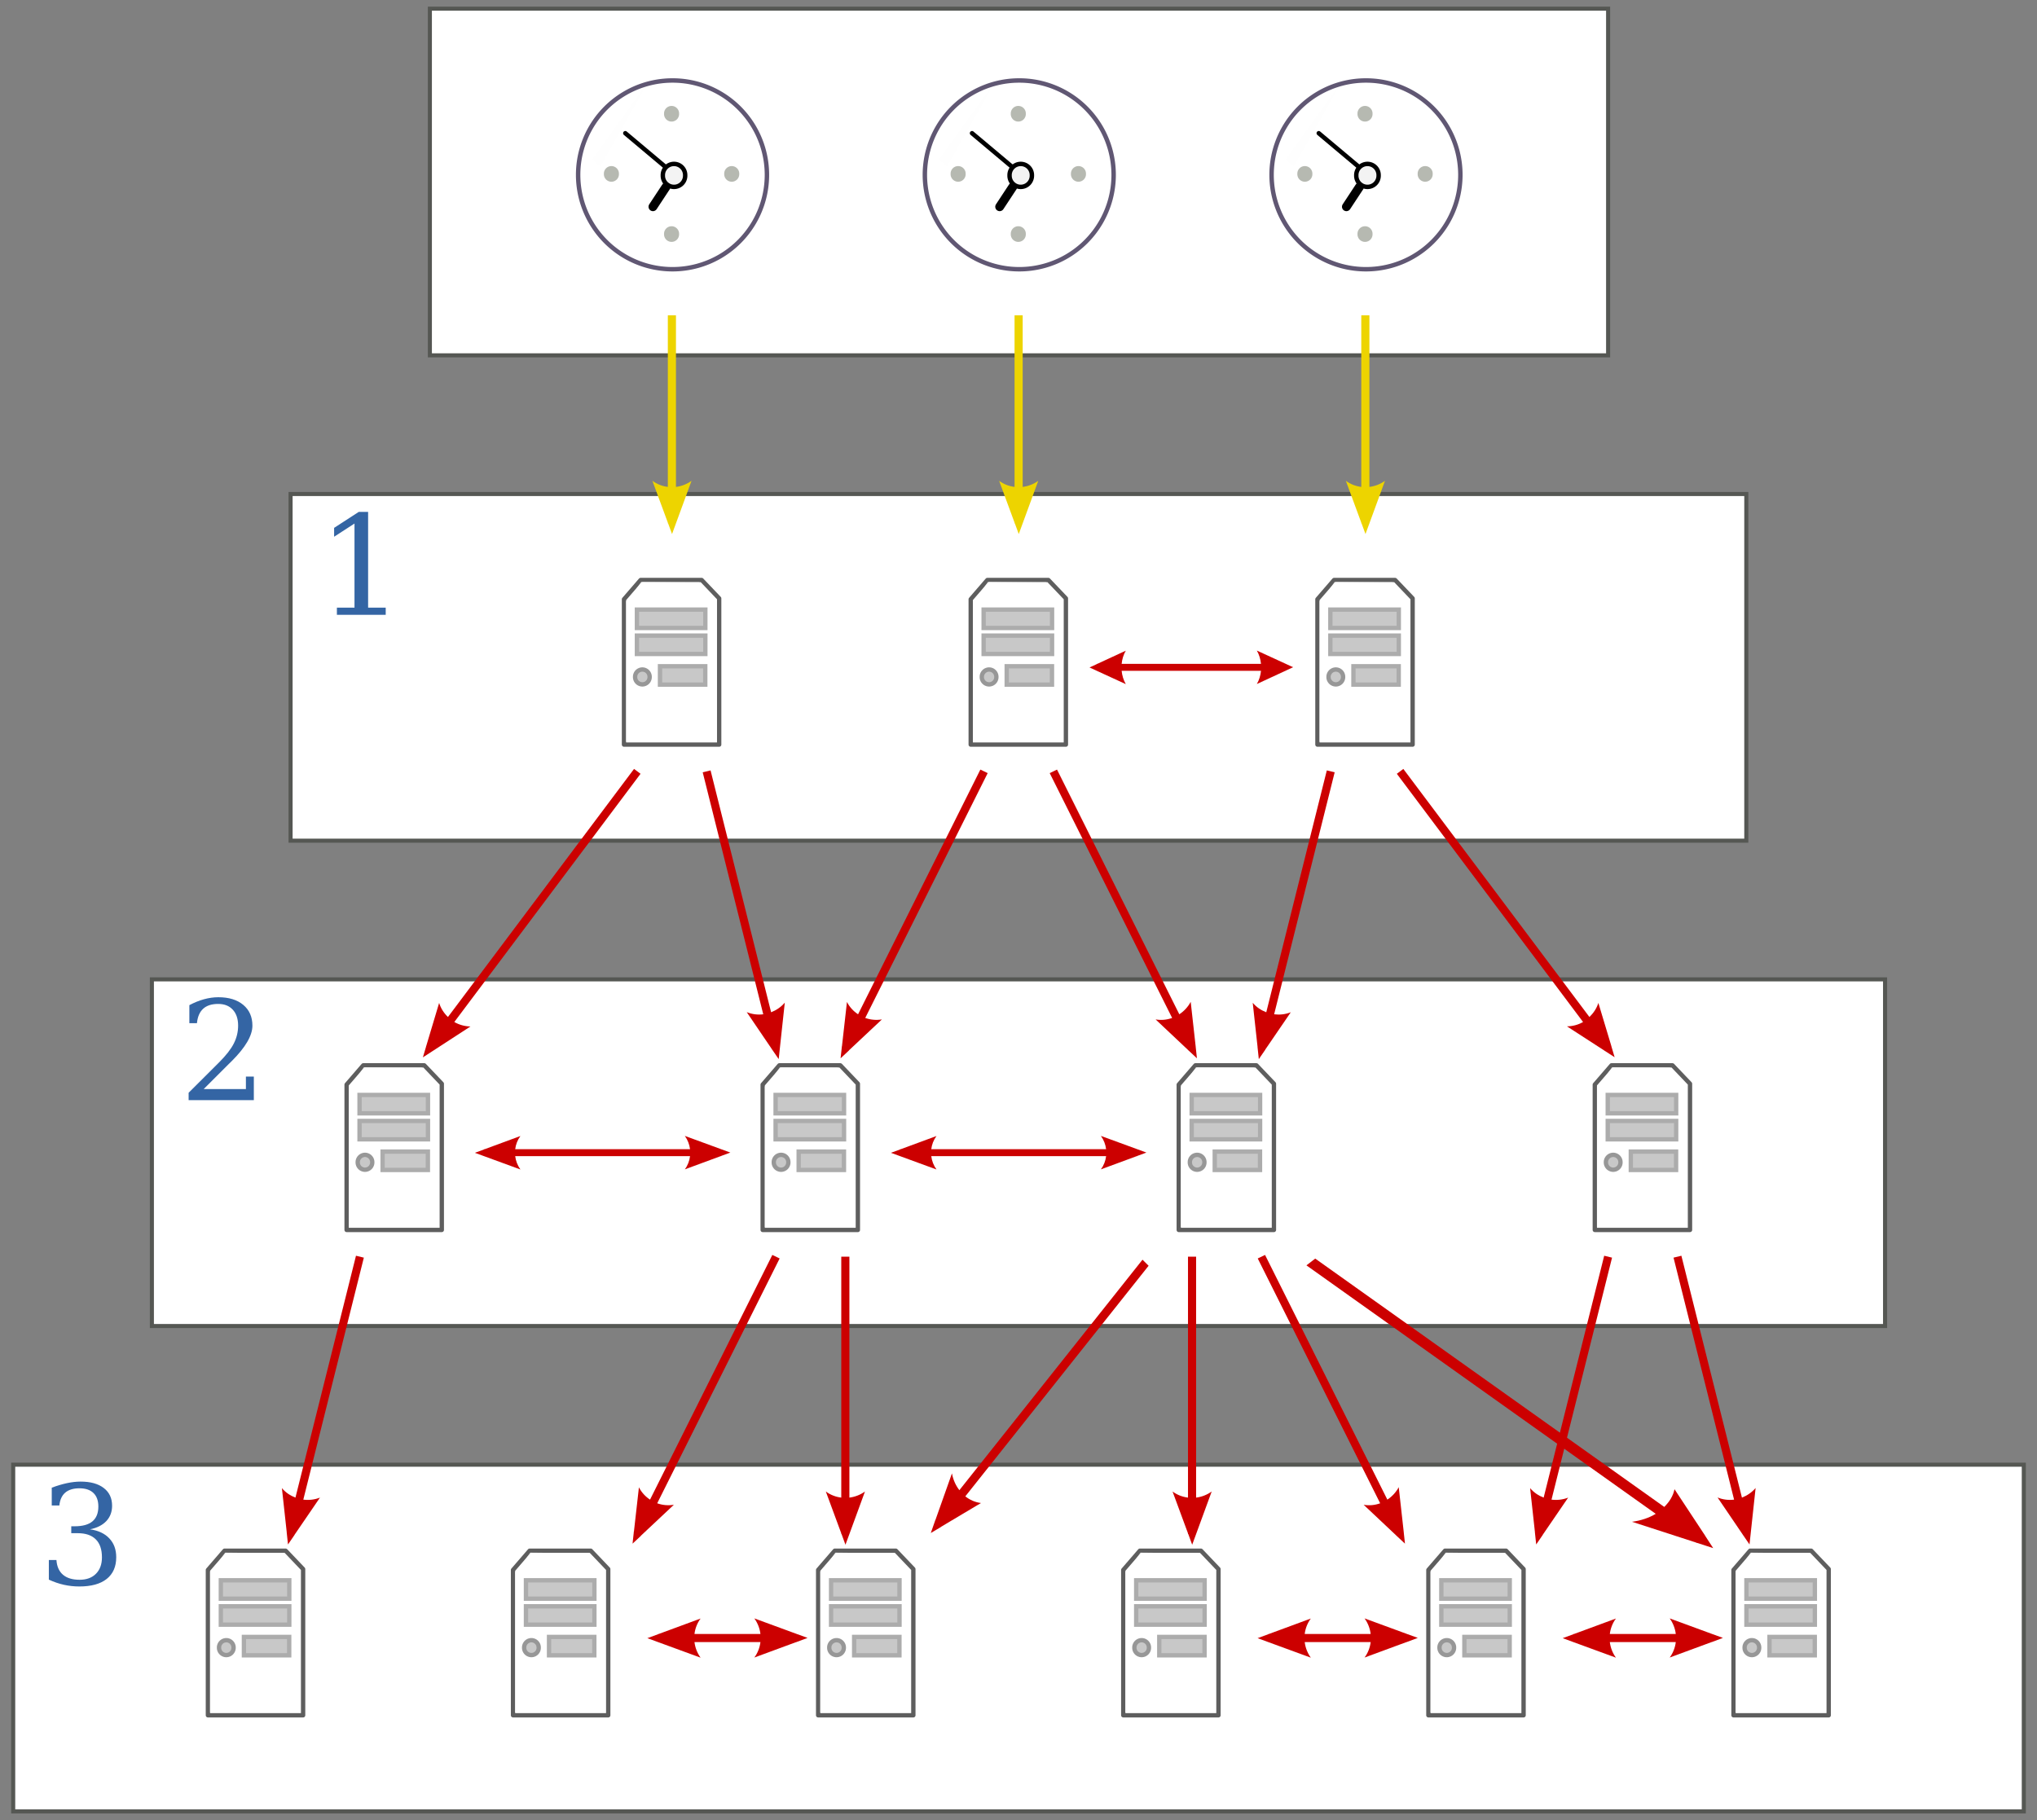 <?xml version="1.0" encoding="UTF-8" standalone="no"?>
<!-- Created with Inkscape (http://www.inkscape.org/) -->
<svg
   xmlns:dc="http://purl.org/dc/elements/1.1/"
   xmlns:cc="http://creativecommons.org/ns#"
   xmlns:rdf="http://www.w3.org/1999/02/22-rdf-syntax-ns#"
   xmlns:svg="http://www.w3.org/2000/svg"
   xmlns="http://www.w3.org/2000/svg"
   xmlns:xlink="http://www.w3.org/1999/xlink"
   xmlns:sodipodi="http://sodipodi.sourceforge.net/DTD/sodipodi-0.dtd"
   xmlns:inkscape="http://www.inkscape.org/namespaces/inkscape"
   width="470"
   height="420"
   id="svg5433"
   sodipodi:version="0.32"
   inkscape:version="0.46"
   version="1.0"
   sodipodi:docbase="/Users/bdesham/Documents/Commons images/Computing"
   sodipodi:docname="20090531191928!Network_Time_Protocol_servers_and_clients.svg"
   inkscape:output_extension="org.inkscape.output.svg.inkscape">
  <rect width="100%" height="100%" fill="#808080" stroke="none"/>
  <defs
     id="defs5435">
    <inkscape:perspective
       sodipodi:type="inkscape:persp3d"
       inkscape:vp_x="0 : 210 : 1"
       inkscape:vp_y="0 : 1000 : 0"
       inkscape:vp_z="470 : 210 : 1"
       inkscape:persp3d-origin="235 : 140 : 1"
       id="perspective2823" />
    <linearGradient
       id="linearGradient3816"
       inkscape:collect="always">
      <stop
         id="stop3818"
         offset="0"
         style="stop-color: rgb(0, 0, 0); stop-opacity: 1;" />
      <stop
         id="stop3820"
         offset="1"
         style="stop-color: rgb(0, 0, 0); stop-opacity: 0;" />
    </linearGradient>
    <linearGradient
       id="linearGradient2152">
      <stop
         style="stop-color: rgb(154, 162, 154); stop-opacity: 1;"
         offset="0"
         id="stop2154" />
      <stop
         style="stop-color: rgb(181, 190, 181); stop-opacity: 1;"
         offset="1"
         id="stop2156" />
    </linearGradient>
    <linearGradient
       id="linearGradient37935">
      <stop
         style="stop-color: rgb(148, 151, 179); stop-opacity: 1;"
         offset="0"
         id="stop37937" />
      <stop
         style="stop-color: rgb(76, 64, 89); stop-opacity: 1;"
         offset="1"
         id="stop37939" />
    </linearGradient>
    <linearGradient
       id="linearGradient2145">
      <stop
         id="stop2147"
         offset="0"
         style="stop-color: rgb(255, 255, 253); stop-opacity: 1;" />
      <stop
         id="stop2149"
         offset="1"
         style="stop-color: rgb(203, 203, 201); stop-opacity: 1;" />
    </linearGradient>
    <linearGradient
       id="linearGradient42174">
      <stop
         id="stop42176"
         offset="0"
         style="stop-color: rgb(160, 160, 160); stop-opacity: 1;" />
      <stop
         id="stop42178"
         offset="1"
         style="stop-color: rgb(255, 255, 255); stop-opacity: 1;" />
    </linearGradient>
    <linearGradient
       id="linearGradient10653">
      <stop
         id="stop10655"
         offset="0"
         style="stop-color: rgb(243, 244, 255); stop-opacity: 1;" />
      <stop
         id="stop10657"
         offset="1"
         style="stop-color: rgb(145, 147, 175); stop-opacity: 1;" />
    </linearGradient>
    <linearGradient
       id="linearGradient5196"
       inkscape:collect="always">
      <stop
         id="stop5198"
         offset="0"
         style="stop-color: rgb(196, 160, 0); stop-opacity: 1;" />
      <stop
         id="stop5200"
         offset="1"
         style="stop-color: rgb(196, 160, 0); stop-opacity: 0;" />
    </linearGradient>
    <linearGradient
       id="linearGradient5204"
       inkscape:collect="always">
      <stop
         id="stop5206"
         offset="0"
         style="stop-color: rgb(196, 160, 0); stop-opacity: 1;" />
      <stop
         id="stop5208"
         offset="1"
         style="stop-color: rgb(196, 160, 0); stop-opacity: 0;" />
    </linearGradient>
    <linearGradient
       id="linearGradient4386">
      <stop
         style="stop-color: rgb(210, 210, 210); stop-opacity: 1;"
         offset="0"
         id="stop4388" />
      <stop
         style="stop-color: rgb(223, 223, 223); stop-opacity: 1;"
         offset="1"
         id="stop4390" />
    </linearGradient>
    <linearGradient
       inkscape:collect="always"
       id="linearGradient4412">
      <stop
         style="stop-color: rgb(255, 255, 255); stop-opacity: 1;"
         offset="0"
         id="stop4414" />
      <stop
         style="stop-color: rgb(255, 255, 255); stop-opacity: 0;"
         offset="1"
         id="stop4416" />
    </linearGradient>
    <linearGradient
       inkscape:collect="always"
       id="linearGradient4420">
      <stop
         style="stop-color: rgb(255, 255, 255); stop-opacity: 1;"
         offset="0"
         id="stop4422" />
      <stop
         style="stop-color: rgb(255, 255, 255); stop-opacity: 0;"
         offset="1"
         id="stop4424" />
    </linearGradient>
    <linearGradient
       inkscape:collect="always"
       id="linearGradient4449">
      <stop
         style="stop-color: rgb(255, 255, 255); stop-opacity: 1;"
         offset="0"
         id="stop4451" />
      <stop
         style="stop-color: rgb(255, 255, 255); stop-opacity: 0;"
         offset="1"
         id="stop4453" />
    </linearGradient>
    <linearGradient
       id="linearGradient4509">
      <stop
         id="stop4511"
         offset="0"
         style="stop-color: rgb(0, 0, 0); stop-opacity: 1;" />
      <stop
         id="stop4513"
         offset="1"
         style="stop-color: rgb(0, 0, 0); stop-opacity: 0;" />
    </linearGradient>
    <linearGradient
       inkscape:collect="always"
       id="linearGradient4543">
      <stop
         style="stop-color: rgb(0, 0, 0); stop-opacity: 1;"
         offset="0"
         id="stop4545" />
      <stop
         style="stop-color: rgb(0, 0, 0); stop-opacity: 0;"
         offset="1"
         id="stop4547" />
    </linearGradient>
    <radialGradient
       inkscape:collect="always"
       xlink:href="#linearGradient3816"
       id="radialGradient3431"
       gradientUnits="userSpaceOnUse"
       cx="31.113"
       cy="19.009"
       fx="31.113"
       fy="19.009"
       r="8.662" />
    <linearGradient
       inkscape:collect="always"
       xlink:href="#linearGradient2152"
       id="linearGradient3433"
       gradientUnits="userSpaceOnUse"
       gradientTransform="matrix(3.124, 0, 0, 0.97, 56.773, 106.883)"
       x1="8.916"
       y1="37.197"
       x2="9.886"
       y2="52.091" />
    <radialGradient
       inkscape:collect="always"
       xlink:href="#linearGradient37935"
       id="radialGradient3435"
       gradientUnits="userSpaceOnUse"
       cx="8.747"
       cy="6.828"
       fx="8.747"
       fy="6.828"
       r="29.89" />
    <radialGradient
       inkscape:collect="always"
       xlink:href="#linearGradient2145"
       id="radialGradient3437"
       gradientUnits="userSpaceOnUse"
       cx="11.902"
       cy="10.045"
       fx="11.902"
       fy="10.045"
       r="29.293" />
    <linearGradient
       inkscape:collect="always"
       xlink:href="#linearGradient42174"
       id="linearGradient3439"
       gradientUnits="userSpaceOnUse"
       x1="6.342"
       y1="7.789"
       x2="22.218"
       y2="25.884" />
    <radialGradient
       inkscape:collect="always"
       xlink:href="#linearGradient5196"
       id="radialGradient3441"
       gradientUnits="userSpaceOnUse"
       gradientTransform="matrix(3.63, 0, 0, 3.742, -61.486, -29.186)"
       cx="23.375"
       cy="10.973"
       fx="23.375"
       fy="10.973"
       r="3.348" />
    <linearGradient
       inkscape:collect="always"
       xlink:href="#linearGradient5204"
       id="linearGradient3443"
       gradientUnits="userSpaceOnUse"
       x1="19.667"
       y1="4.257"
       x2="20.33"
       y2="5.285" />
    <radialGradient
       inkscape:collect="always"
       xlink:href="#linearGradient10653"
       id="radialGradient3445"
       gradientUnits="userSpaceOnUse"
       cx="11.329"
       cy="10.584"
       fx="11.329"
       fy="10.584"
       r="15.532" />
    <radialGradient
       inkscape:collect="always"
       xlink:href="#linearGradient4543"
       id="radialGradient3480"
       gradientUnits="userSpaceOnUse"
       gradientTransform="matrix(1, 0, 0, 0.394, 0, 23.442)"
       cx="23.537"
       cy="38.707"
       fx="23.537"
       fy="38.707"
       r="14.344" />
    <linearGradient
       inkscape:collect="always"
       xlink:href="#linearGradient4386"
       id="linearGradient3482"
       gradientUnits="userSpaceOnUse"
       gradientTransform="translate(218.648, 132.449)"
       x1="24.35"
       y1="34.464"
       x2="23.234"
       y2="10.018" />
    <linearGradient
       inkscape:collect="always"
       xlink:href="#linearGradient4420"
       id="linearGradient3484"
       gradientUnits="userSpaceOnUse"
       gradientTransform="matrix(0.956, 0, 0, 1, 219.518, 132.044)"
       x1="27.325"
       y1="26.888"
       x2="22.312"
       y2="26.787" />
    <linearGradient
       inkscape:collect="always"
       xlink:href="#linearGradient4412"
       id="linearGradient3486"
       gradientUnits="userSpaceOnUse"
       gradientTransform="matrix(0.956, 0, 0, 1, 219.518, 132.044)"
       x1="27.325"
       y1="26.888"
       x2="22.312"
       y2="26.787" />
    <linearGradient
       inkscape:collect="always"
       xlink:href="#linearGradient4449"
       id="linearGradient3488"
       gradientUnits="userSpaceOnUse"
       gradientTransform="translate(221.355, 132.044)"
       x1="16.364"
       y1="39.919"
       x2="16.364"
       y2="30.928" />
    <linearGradient
       inkscape:collect="always"
       xlink:href="#linearGradient4449"
       id="linearGradient3490"
       gradientUnits="userSpaceOnUse"
       gradientTransform="translate(223.355, 132.044)"
       x1="16.364"
       y1="39.919"
       x2="16.364"
       y2="30.928" />
    <linearGradient
       inkscape:collect="always"
       xlink:href="#linearGradient4449"
       id="linearGradient3492"
       gradientUnits="userSpaceOnUse"
       gradientTransform="translate(225.355, 132.044)"
       x1="16.364"
       y1="39.919"
       x2="16.364"
       y2="30.928" />
    <linearGradient
       inkscape:collect="always"
       xlink:href="#linearGradient4449"
       id="linearGradient3494"
       gradientUnits="userSpaceOnUse"
       gradientTransform="translate(227.355, 132.044)"
       x1="16.364"
       y1="39.919"
       x2="16.364"
       y2="30.928" />
    <linearGradient
       inkscape:collect="always"
       xlink:href="#linearGradient4449"
       id="linearGradient3496"
       gradientUnits="userSpaceOnUse"
       gradientTransform="translate(229.355, 132.044)"
       x1="16.364"
       y1="39.919"
       x2="16.364"
       y2="30.928" />
    <linearGradient
       inkscape:collect="always"
       xlink:href="#linearGradient4449"
       id="linearGradient3498"
       gradientUnits="userSpaceOnUse"
       gradientTransform="translate(231.355, 132.044)"
       x1="16.364"
       y1="39.919"
       x2="16.364"
       y2="30.928" />
    <linearGradient
       inkscape:collect="always"
       xlink:href="#linearGradient4509"
       id="linearGradient3500"
       gradientUnits="userSpaceOnUse"
       gradientTransform="translate(220.264, 132.044)"
       x1="16.364"
       y1="39.919"
       x2="16.364"
       y2="30.928" />
    <linearGradient
       inkscape:collect="always"
       xlink:href="#linearGradient4509"
       id="linearGradient3502"
       gradientUnits="userSpaceOnUse"
       gradientTransform="translate(222.264, 132.044)"
       x1="16.364"
       y1="39.919"
       x2="16.364"
       y2="30.928" />
    <linearGradient
       inkscape:collect="always"
       xlink:href="#linearGradient4509"
       id="linearGradient3504"
       gradientUnits="userSpaceOnUse"
       gradientTransform="translate(224.264, 132.044)"
       x1="16.364"
       y1="39.919"
       x2="16.364"
       y2="30.928" />
    <linearGradient
       inkscape:collect="always"
       xlink:href="#linearGradient4509"
       id="linearGradient3506"
       gradientUnits="userSpaceOnUse"
       gradientTransform="translate(226.264, 132.044)"
       x1="16.364"
       y1="39.919"
       x2="16.364"
       y2="30.928" />
    <linearGradient
       inkscape:collect="always"
       xlink:href="#linearGradient4509"
       id="linearGradient3508"
       gradientUnits="userSpaceOnUse"
       gradientTransform="translate(228.264, 132.044)"
       x1="16.364"
       y1="39.919"
       x2="16.364"
       y2="30.928" />
    <linearGradient
       inkscape:collect="always"
       xlink:href="#linearGradient4509"
       id="linearGradient3510"
       gradientUnits="userSpaceOnUse"
       gradientTransform="translate(230.264, 132.044)"
       x1="16.364"
       y1="39.919"
       x2="16.364"
       y2="30.928" />
    <radialGradient
       inkscape:collect="always"
       xlink:href="#linearGradient3816"
       id="radialGradient8295"
       gradientUnits="userSpaceOnUse"
       cx="31.113"
       cy="19.009"
       fx="31.113"
       fy="19.009"
       r="8.662" />
    <linearGradient
       inkscape:collect="always"
       xlink:href="#linearGradient2152"
       id="linearGradient8297"
       gradientUnits="userSpaceOnUse"
       gradientTransform="matrix(3.124, 0, 0, 0.97, 56.773, 106.883)"
       x1="8.916"
       y1="37.197"
       x2="9.886"
       y2="52.091" />
    <radialGradient
       inkscape:collect="always"
       xlink:href="#linearGradient37935"
       id="radialGradient8299"
       gradientUnits="userSpaceOnUse"
       cx="8.747"
       cy="6.828"
       fx="8.747"
       fy="6.828"
       r="29.89" />
    <radialGradient
       inkscape:collect="always"
       xlink:href="#linearGradient2145"
       id="radialGradient8301"
       gradientUnits="userSpaceOnUse"
       cx="11.902"
       cy="10.045"
       fx="11.902"
       fy="10.045"
       r="29.293" />
    <linearGradient
       inkscape:collect="always"
       xlink:href="#linearGradient42174"
       id="linearGradient8303"
       gradientUnits="userSpaceOnUse"
       x1="6.342"
       y1="7.789"
       x2="22.218"
       y2="25.884" />
    <radialGradient
       inkscape:collect="always"
       xlink:href="#linearGradient5196"
       id="radialGradient8305"
       gradientUnits="userSpaceOnUse"
       gradientTransform="matrix(3.63, 0, 0, 3.742, -61.486, -29.186)"
       cx="23.375"
       cy="10.973"
       fx="23.375"
       fy="10.973"
       r="3.348" />
    <linearGradient
       inkscape:collect="always"
       xlink:href="#linearGradient5204"
       id="linearGradient8307"
       gradientUnits="userSpaceOnUse"
       x1="19.667"
       y1="4.257"
       x2="20.33"
       y2="5.285" />
    <radialGradient
       inkscape:collect="always"
       xlink:href="#linearGradient10653"
       id="radialGradient8309"
       gradientUnits="userSpaceOnUse"
       cx="11.329"
       cy="10.584"
       fx="11.329"
       fy="10.584"
       r="15.532" />
    <radialGradient
       inkscape:collect="always"
       xlink:href="#linearGradient4543"
       id="radialGradient8311"
       gradientUnits="userSpaceOnUse"
       gradientTransform="matrix(1, 0, 0, 0.394, 0, 23.442)"
       cx="23.537"
       cy="38.707"
       fx="23.537"
       fy="38.707"
       r="14.344" />
    <linearGradient
       inkscape:collect="always"
       xlink:href="#linearGradient4386"
       id="linearGradient8313"
       gradientUnits="userSpaceOnUse"
       gradientTransform="translate(218.648, 132.449)"
       x1="24.35"
       y1="34.464"
       x2="23.234"
       y2="10.018" />
    <linearGradient
       inkscape:collect="always"
       xlink:href="#linearGradient4420"
       id="linearGradient8315"
       gradientUnits="userSpaceOnUse"
       gradientTransform="matrix(0.956, 0, 0, 1, 219.518, 132.044)"
       x1="27.325"
       y1="26.888"
       x2="22.312"
       y2="26.787" />
    <linearGradient
       inkscape:collect="always"
       xlink:href="#linearGradient4412"
       id="linearGradient8317"
       gradientUnits="userSpaceOnUse"
       gradientTransform="matrix(0.956, 0, 0, 1, 219.518, 132.044)"
       x1="27.325"
       y1="26.888"
       x2="22.312"
       y2="26.787" />
    <linearGradient
       inkscape:collect="always"
       xlink:href="#linearGradient4449"
       id="linearGradient8319"
       gradientUnits="userSpaceOnUse"
       gradientTransform="translate(221.355, 132.044)"
       x1="16.364"
       y1="39.919"
       x2="16.364"
       y2="30.928" />
    <linearGradient
       inkscape:collect="always"
       xlink:href="#linearGradient4449"
       id="linearGradient8321"
       gradientUnits="userSpaceOnUse"
       gradientTransform="translate(223.355, 132.044)"
       x1="16.364"
       y1="39.919"
       x2="16.364"
       y2="30.928" />
    <linearGradient
       inkscape:collect="always"
       xlink:href="#linearGradient4449"
       id="linearGradient8323"
       gradientUnits="userSpaceOnUse"
       gradientTransform="translate(225.355, 132.044)"
       x1="16.364"
       y1="39.919"
       x2="16.364"
       y2="30.928" />
    <linearGradient
       inkscape:collect="always"
       xlink:href="#linearGradient4449"
       id="linearGradient8325"
       gradientUnits="userSpaceOnUse"
       gradientTransform="translate(227.355, 132.044)"
       x1="16.364"
       y1="39.919"
       x2="16.364"
       y2="30.928" />
    <linearGradient
       inkscape:collect="always"
       xlink:href="#linearGradient4449"
       id="linearGradient8327"
       gradientUnits="userSpaceOnUse"
       gradientTransform="translate(229.355, 132.044)"
       x1="16.364"
       y1="39.919"
       x2="16.364"
       y2="30.928" />
    <linearGradient
       inkscape:collect="always"
       xlink:href="#linearGradient4449"
       id="linearGradient8329"
       gradientUnits="userSpaceOnUse"
       gradientTransform="translate(231.355, 132.044)"
       x1="16.364"
       y1="39.919"
       x2="16.364"
       y2="30.928" />
    <linearGradient
       inkscape:collect="always"
       xlink:href="#linearGradient4509"
       id="linearGradient8331"
       gradientUnits="userSpaceOnUse"
       gradientTransform="translate(220.264, 132.044)"
       x1="16.364"
       y1="39.919"
       x2="16.364"
       y2="30.928" />
    <linearGradient
       inkscape:collect="always"
       xlink:href="#linearGradient4509"
       id="linearGradient8333"
       gradientUnits="userSpaceOnUse"
       gradientTransform="translate(222.264, 132.044)"
       x1="16.364"
       y1="39.919"
       x2="16.364"
       y2="30.928" />
    <linearGradient
       inkscape:collect="always"
       xlink:href="#linearGradient4509"
       id="linearGradient8335"
       gradientUnits="userSpaceOnUse"
       gradientTransform="translate(224.264, 132.044)"
       x1="16.364"
       y1="39.919"
       x2="16.364"
       y2="30.928" />
    <linearGradient
       inkscape:collect="always"
       xlink:href="#linearGradient4509"
       id="linearGradient8337"
       gradientUnits="userSpaceOnUse"
       gradientTransform="translate(226.264, 132.044)"
       x1="16.364"
       y1="39.919"
       x2="16.364"
       y2="30.928" />
    <linearGradient
       inkscape:collect="always"
       xlink:href="#linearGradient4509"
       id="linearGradient8339"
       gradientUnits="userSpaceOnUse"
       gradientTransform="translate(228.264, 132.044)"
       x1="16.364"
       y1="39.919"
       x2="16.364"
       y2="30.928" />
    <linearGradient
       inkscape:collect="always"
       xlink:href="#linearGradient4509"
       id="linearGradient8341"
       gradientUnits="userSpaceOnUse"
       gradientTransform="translate(230.264, 132.044)"
       x1="16.364"
       y1="39.919"
       x2="16.364"
       y2="30.928" />
  </defs>
  <sodipodi:namedview
     id="base"
     pagecolor="#ffffff"
     bordercolor="#666666"
     borderopacity="1.0"
     gridtolerance="10000"
     guidetolerance="10"
     objecttolerance="10"
     inkscape:pageopacity="0.0"
     inkscape:pageshadow="2"
     inkscape:zoom="1"
     inkscape:cx="235"
     inkscape:cy="210"
     inkscape:document-units="px"
     inkscape:current-layer="layer1"
     inkscape:grid-points="true"
     inkscape:grid-bbox="false"
     grid_units="px"
     showgrid="false"
     height="420px"
     width="470px"
     inkscape:window-width="1280"
     inkscape:window-height="878"
     inkscape:window-x="51"
     inkscape:window-y="0">
    <inkscape:grid
       id="GridFromPre046Settings"
       type="xygrid"
       originx="0px"
       originy="0px"
       spacingx="16px"
       spacingy="16px"
       color="#0000ff"
       empcolor="#0000ff"
       opacity="0.2"
       empopacity="0.4"
       empspacing="5" />
  </sodipodi:namedview>
  <g
     inkscape:label="Layer 1"
     inkscape:groupmode="layer"
     id="layer1"
     transform="translate(-63.531, -79.531)">
    <rect
       style="fill: white; fill-opacity: 1; stroke: rgb(85, 87, 83); stroke-width: 0.938; stroke-linecap: butt; stroke-linejoin: miter; stroke-miterlimit: 4; stroke-dasharray: none; stroke-dashoffset: 0pt; stroke-opacity: 1;"
       id="rect2512"
       width="271.86"
       height="80"
       x="162.715"
       y="81.531" />
    <rect
       style="fill: white; fill-opacity: 1; stroke: rgb(85, 87, 83); stroke-width: 0.938; stroke-linecap: butt; stroke-linejoin: miter; stroke-miterlimit: 4; stroke-dasharray: none; stroke-dashoffset: 0pt; stroke-opacity: 1;"
       id="rect2516"
       width="335.883"
       height="80"
       x="130.575"
       y="193.531" />
    <rect
       style="fill: white; fill-opacity: 1; stroke: rgb(85, 87, 83); stroke-width: 0.938; stroke-linecap: butt; stroke-linejoin: miter; stroke-miterlimit: 4; stroke-dasharray: none; stroke-dashoffset: 0pt; stroke-opacity: 1;"
       id="rect2518"
       width="399.9"
       height="80"
       x="98.575"
       y="305.531" />
    <rect
       style="fill: white; fill-opacity: 1; stroke: rgb(85, 87, 83); stroke-width: 0.938; stroke-linecap: butt; stroke-linejoin: miter; stroke-miterlimit: 4; stroke-dasharray: none; stroke-dashoffset: 0pt; stroke-opacity: 1;"
       id="rect2520"
       width="463.912"
       height="80"
       x="66.575"
       y="417.531" />
    <g
       id="g3413"
       transform="translate(194.575, 97.531)">
      <rect
         y="0"
         x="0"
         height="48"
         width="48"
         id="rect2526"
         style="opacity: 1; fill: white; fill-opacity: 0; stroke: none; stroke-width: 1.875; stroke-linecap: butt; stroke-linejoin: miter; stroke-miterlimit: 4; stroke-dasharray: none; stroke-dashoffset: 0pt; stroke-opacity: 1;" />
      <g
         transform="matrix(1.02, 0, 0, 1.02, -90.62, -129.671)"
         id="g2480">
        <path
           d="M 39.775 19.009 A 8.662 8.662 0 1 1  22.451,19.009 A 8.662 8.662 0 1 1  39.775 19.009 z"
           sodipodi:ry="8.6620579"
           sodipodi:rx="8.6620579"
           sodipodi:cy="19.008621"
           sodipodi:cx="31.112698"
           id="path4318"
           style="overflow: visible; marker: none; color: black; fill: url(#radialGradient8295) rgb(0, 0, 0); fill-opacity: 1; fill-rule: evenodd; stroke: none; stroke-width: 1px; stroke-linecap: round; stroke-linejoin: round; stroke-miterlimit: 4; stroke-dasharray: none; stroke-dashoffset: 0pt; stroke-opacity: 1; visibility: visible; display: inline;"
           sodipodi:type="arc"
           transform="matrix(2.563, 0, 0, 1.22, 32.676, 140.519)" />
        <path
           sodipodi:nodetypes="cccc"
           id="path14341"
           d="M 107.248,127.882 L 92.887,144.575 L 94.146,145.818 L 107.248,127.882 z "
           style="overflow: visible; marker: none; color: black; fill: url(#linearGradient8297) rgb(0, 0, 0); fill-opacity: 1; fill-rule: evenodd; stroke: none; stroke-width: 1; stroke-linecap: butt; stroke-linejoin: miter; stroke-miterlimit: 4; stroke-dashoffset: 0pt; stroke-opacity: 1; visibility: visible; display: inline;" />
        <path
           sodipodi:nodetypes="cccc"
           id="path18921"
           d="M 107.128,127.792 L 94.321,145.551 L 96.151,147.166 L 107.128,127.792 z "
           style="fill: rgb(254, 254, 254); fill-opacity: 1; fill-rule: evenodd; stroke: none; stroke-width: 1; stroke-linecap: butt; stroke-linejoin: miter; stroke-miterlimit: 4; stroke-opacity: 1;" />
        <path
           transform="matrix(1.432, 0, 0, 1.432, 89.23, 124.823)"
           d="M 31.161 16.911 A 14.911 14.911 0 1 1  1.339,16.911 A 14.911 14.911 0 1 1  31.161 16.911 z"
           sodipodi:ry="14.910714"
           sodipodi:rx="14.910714"
           sodipodi:cy="16.910715"
           sodipodi:cx="16.25"
           id="path27786"
           style="fill: url(#radialGradient8299) rgb(0, 0, 0); fill-opacity: 1; fill-rule: evenodd; stroke: rgb(96, 87, 115); stroke-width: 0.699; stroke-linecap: round; stroke-linejoin: round; stroke-miterlimit: 4; stroke-dashoffset: 0pt; stroke-opacity: 1;"
           sodipodi:type="arc" />
        <path
           transform="matrix(1.164, 0, 0, 1.164, 93.485, 129.256)"
           d="M 31.161 16.911 A 14.911 14.911 0 1 1  1.339,16.911 A 14.911 14.911 0 1 1  31.161 16.911 z"
           sodipodi:ry="14.910714"
           sodipodi:rx="14.910714"
           sodipodi:cy="16.910715"
           sodipodi:cx="16.25"
           id="path35549"
           style="fill: url(#radialGradient8301) rgb(0, 0, 0); fill-opacity: 1; fill-rule: evenodd; stroke: url(#linearGradient8303) rgb(0, 0, 0); stroke-width: 0.711; stroke-linecap: round; stroke-linejoin: round; stroke-miterlimit: 4; stroke-dashoffset: 0pt; stroke-opacity: 1;"
           sodipodi:type="arc" />
        <path
           sodipodi:type="arc"
           style="overflow: visible; marker: none; color: black; fill: url(#radialGradient8305) rgb(0, 0, 0); fill-opacity: 1; fill-rule: evenodd; stroke: url(#linearGradient8307) rgb(0, 0, 0); stroke-width: 0.565; stroke-linecap: butt; stroke-linejoin: miter; stroke-miterlimit: 4; stroke-dasharray: none; stroke-dashoffset: 0pt; stroke-opacity: 1; visibility: visible; display: inline;"
           id="path4120"
           sodipodi:cx="23.375"
           sodipodi:cy="11.875"
           sodipodi:rx="8.5"
           sodipodi:ry="8.5"
           d="M 16.679,6.639 A 8.5,8.5 0 0 1 23.333,3.375 L 23.375,11.875 z"
           transform="matrix(1.77, 0, 0, 1.77, 71.636, 128.089)"
           sodipodi:start="3.8052902"
           sodipodi:end="4.7074114" />
        <path
           transform="matrix(2.073, 0, 0, 2.073, 81.35, 113.341)"
           d="M 16.406 17.281 A 1.219 1.219 0 1 1  13.969,17.281 A 1.219 1.219 0 1 1  16.406 17.281 z"
           sodipodi:ry="1.21875"
           sodipodi:rx="1.21875"
           sodipodi:cy="17.28125"
           sodipodi:cx="15.1875"
           id="path34778"
           style="fill: rgb(243, 243, 243); fill-opacity: 1; fill-rule: evenodd; stroke: black; stroke-width: 0.482; stroke-linecap: round; stroke-linejoin: round; stroke-miterlimit: 4; stroke-dasharray: none; stroke-dashoffset: 0pt; stroke-opacity: 1;"
           sodipodi:type="arc" />
        <path
           id="path35559"
           d="M 110.837,147.196 L 101.816,139.618"
           style="fill: none; fill-opacity: 0.75; fill-rule: evenodd; stroke: black; stroke-width: 1; stroke-linecap: round; stroke-linejoin: miter; stroke-miterlimit: 4; stroke-dasharray: none; stroke-opacity: 1;" />
        <path
           id="path35561"
           d="M 108.069,156.255 L 111.029,151.761"
           style="fill: none; fill-opacity: 0.75; fill-rule: evenodd; stroke: black; stroke-width: 2; stroke-linecap: round; stroke-linejoin: miter; stroke-miterlimit: 4; stroke-dasharray: none; stroke-opacity: 1;"
           sodipodi:nodetypes="cc" />
        <path
           transform="matrix(2.749, 0, 0, 2.749, 66.36, 114.069)"
           d="M 17.324 7.693 A 0.619 0.619 0 1 1  16.087,7.693 A 0.619 0.619 0 1 1  17.324 7.693 z"
           sodipodi:ry="0.61871845"
           sodipodi:rx="0.61871845"
           sodipodi:cy="7.6932044"
           sodipodi:cx="16.705399"
           id="path35563"
           style="fill: rgb(182, 185, 177); fill-opacity: 1; fill-rule: evenodd; stroke: none; stroke-width: 1.369; stroke-linecap: round; stroke-linejoin: round; stroke-miterlimit: 4; stroke-dashoffset: 0pt; stroke-opacity: 1;"
           sodipodi:type="arc" />
        <path
           transform="matrix(2.749, 0, 0, 2.749, 66.36, 141.287)"
           d="M 17.324 7.693 A 0.619 0.619 0 1 1  16.087,7.693 A 0.619 0.619 0 1 1  17.324 7.693 z"
           sodipodi:ry="0.61871845"
           sodipodi:rx="0.61871845"
           sodipodi:cy="7.6932044"
           sodipodi:cx="16.705399"
           id="path35565"
           style="fill: rgb(182, 185, 177); fill-opacity: 1; fill-rule: evenodd; stroke: none; stroke-width: 1.369; stroke-linecap: round; stroke-linejoin: round; stroke-miterlimit: 4; stroke-dashoffset: 0pt; stroke-opacity: 1;"
           sodipodi:type="arc" />
        <path
           transform="matrix(2.749, 0, 0, 2.749, 52.751, 127.678)"
           d="M 17.324 7.693 A 0.619 0.619 0 1 1  16.087,7.693 A 0.619 0.619 0 1 1  17.324 7.693 z"
           sodipodi:ry="0.61871845"
           sodipodi:rx="0.61871845"
           sodipodi:cy="7.6932044"
           sodipodi:cx="16.705399"
           id="path35567"
           style="fill: rgb(182, 185, 177); fill-opacity: 1; fill-rule: evenodd; stroke: none; stroke-width: 1.369; stroke-linecap: round; stroke-linejoin: round; stroke-miterlimit: 4; stroke-dashoffset: 0pt; stroke-opacity: 1;"
           sodipodi:type="arc" />
        <path
           transform="matrix(2.749, 0, 0, 2.749, 79.969, 127.678)"
           d="M 17.324 7.693 A 0.619 0.619 0 1 1  16.087,7.693 A 0.619 0.619 0 1 1  17.324 7.693 z"
           sodipodi:ry="0.61871845"
           sodipodi:rx="0.61871845"
           sodipodi:cy="7.6932044"
           sodipodi:cx="16.705399"
           id="path35569"
           style="fill: rgb(182, 185, 177); fill-opacity: 1; fill-rule: evenodd; stroke: none; stroke-width: 1.369; stroke-linecap: round; stroke-linejoin: round; stroke-miterlimit: 4; stroke-dashoffset: 0pt; stroke-opacity: 1;"
           sodipodi:type="arc" />
        <path
           sodipodi:type="arc"
           style="fill: none; fill-opacity: 1; fill-rule: evenodd; stroke: url(#radialGradient8309) rgb(0, 0, 0); stroke-width: 0.737; stroke-linecap: round; stroke-linejoin: round; stroke-miterlimit: 4; stroke-dashoffset: 0pt; stroke-opacity: 1;"
           id="path10651"
           sodipodi:cx="16.25"
           sodipodi:cy="16.910715"
           sodipodi:rx="14.910714"
           sodipodi:ry="14.910714"
           d="M 31.161 16.911 A 14.911 14.911 0 1 1  1.339,16.911 A 14.911 14.911 0 1 1  31.161 16.911 z"
           transform="matrix(1.358, 0, 0, 1.358, 90.43, 125.984)" />
      </g>
    </g>
    <use
       x="0"
       y="0"
       xlink:href="#g3413"
       id="use3447"
       transform="translate(80)"
       width="640"
       height="800" />
    <g
       id="g3453"
       transform="translate(194.575, 209.531)">
      <g
         transform="translate(-218.184, -131.753)"
         id="g2438">
        <path
           d="M 37.881 38.707 A 14.344 5.657 0 1 1  9.192,38.707 A 14.344 5.657 0 1 1  37.881 38.707 z"
           sodipodi:ry="5.6568542"
           sodipodi:rx="14.344166"
           sodipodi:cy="38.706596"
           sodipodi:cx="23.536554"
           id="path4541"
           style="overflow: visible; marker: none; opacity: 0.617; color: black; fill: url(#radialGradient8311) rgb(0, 0, 0); fill-opacity: 1; fill-rule: evenodd; stroke: none; stroke-width: 1; stroke-linecap: butt; stroke-linejoin: miter; stroke-miterlimit: 4; stroke-dasharray: none; stroke-dashoffset: 0pt; stroke-opacity: 1; visibility: visible; display: inline;"
           sodipodi:type="arc"
           transform="translate(218.648, 132.044)" />
        <path
           sodipodi:nodetypes="ccccccc"
           id="path3626"
           d="M 231.114,140.042 L 231.114,173.58 L 253.077,173.58 L 253.077,139.84 L 249.036,135.598 L 234.953,135.598 L 231.114,140.042 z "
           style="fill: url(#linearGradient8313) rgb(0, 0, 0); fill-opacity: 1; fill-rule: evenodd; stroke: rgb(94, 94, 94); stroke-width: 1px; stroke-linecap: round; stroke-linejoin: round; stroke-opacity: 1;" />
        <path
           id="path5791"
           d="M 235.076,136.044 L 231.648,140.902 L 251.933,140.902 L 248.219,136.187 L 235.076,136.044 z "
           style="fill: white; fill-opacity: 0.655; fill-rule: evenodd; stroke: none; stroke-width: 1px; stroke-linecap: butt; stroke-linejoin: miter; stroke-opacity: 1;" />
        <rect
           style="overflow: visible; marker: none; opacity: 0.349; color: black; fill: white; fill-opacity: 1; fill-rule: evenodd; stroke: white; stroke-width: 1; stroke-linecap: butt; stroke-linejoin: miter; stroke-miterlimit: 4; stroke-dasharray: none; stroke-dashoffset: 0pt; stroke-opacity: 1; visibility: visible; display: inline;"
           id="rect4553"
           width="15.601"
           height="4.243"
           x="235.099"
           y="143.336" />
        <path
           sodipodi:nodetypes="ccccccc"
           style="fill: none; fill-opacity: 1; fill-rule: evenodd; stroke: white; stroke-width: 1; stroke-linecap: butt; stroke-linejoin: miter; stroke-miterlimit: 4; stroke-dasharray: none; stroke-opacity: 1;"
           d="M 232.113,140.667 L 232.113,172.448 L 251.935,172.448 L 251.935,140.483 L 248.264,136.629 L 235.6,136.629 L 232.113,140.667 z "
           id="path4394" />
        <path
           transform="matrix(0.773, 0, 0, 0.773, 184.327, 137.692)"
           d="M 68.185 26.231 A 2.172 2.172 0 1 1  63.842,26.231 A 2.172 2.172 0 1 1  68.185 26.231 z"
           sodipodi:ry="2.171828"
           sodipodi:rx="2.171828"
           sodipodi:cy="26.231213"
           sodipodi:cx="66.013466"
           id="path4396"
           style="overflow: visible; marker: none; color: black; fill: rgb(200, 200, 200); fill-opacity: 1; fill-rule: evenodd; stroke: rgb(151, 151, 151); stroke-width: 1.293; stroke-linecap: butt; stroke-linejoin: miter; stroke-miterlimit: 4; stroke-dasharray: none; stroke-dashoffset: 0pt; stroke-opacity: 1; visibility: visible; display: inline;"
           sodipodi:type="arc" />
        <rect
           style="overflow: visible; marker: none; opacity: 0.526; color: black; fill: url(#linearGradient8315) rgb(0, 0, 0); fill-opacity: 1; fill-rule: evenodd; stroke: url(#linearGradient8317) rgb(0, 0, 0); stroke-width: 1; stroke-linecap: butt; stroke-linejoin: miter; stroke-miterlimit: 4; stroke-dasharray: none; stroke-dashoffset: 0pt; stroke-opacity: 1; visibility: visible; display: inline;"
           id="rect4408"
           width="10.897"
           height="5.042"
           x="240.19"
           y="155.603" />
        <rect
           y="155.498"
           x="239.419"
           height="4.243"
           width="10.449"
           id="rect4398"
           style="overflow: visible; marker: none; color: black; fill: rgb(200, 200, 200); fill-opacity: 1; fill-rule: evenodd; stroke: rgb(172, 172, 172); stroke-width: 1; stroke-linecap: butt; stroke-linejoin: miter; stroke-miterlimit: 4; stroke-dasharray: none; stroke-dashoffset: 0pt; stroke-opacity: 1; visibility: visible; display: inline;" />
        <rect
           y="149.336"
           x="235.099"
           height="4.243"
           width="15.601"
           id="rect4551"
           style="overflow: visible; marker: none; opacity: 0.349; color: black; fill: white; fill-opacity: 1; fill-rule: evenodd; stroke: white; stroke-width: 1; stroke-linecap: butt; stroke-linejoin: miter; stroke-miterlimit: 4; stroke-dasharray: none; stroke-dashoffset: 0pt; stroke-opacity: 1; visibility: visible; display: inline;" />
        <rect
           style="overflow: visible; marker: none; color: black; fill: rgb(200, 200, 200); fill-opacity: 1; fill-rule: evenodd; stroke: rgb(172, 172, 172); stroke-width: 1; stroke-linecap: butt; stroke-linejoin: miter; stroke-miterlimit: 4; stroke-dasharray: none; stroke-dashoffset: 0pt; stroke-opacity: 1; visibility: visible; display: inline;"
           id="rect4430"
           width="15.791"
           height="4.243"
           x="234.095"
           y="148.427" />
        <rect
           y="142.427"
           x="234.095"
           height="4.243"
           width="15.791"
           id="rect4436"
           style="overflow: visible; marker: none; color: black; fill: rgb(200, 200, 200); fill-opacity: 1; fill-rule: evenodd; stroke: rgb(172, 172, 172); stroke-width: 1; stroke-linecap: butt; stroke-linejoin: miter; stroke-miterlimit: 4; stroke-dasharray: none; stroke-dashoffset: 0pt; stroke-opacity: 1; visibility: visible; display: inline;" />
        <rect
           style="overflow: visible; marker: none; color: black; fill: url(#linearGradient8319) rgb(0, 0, 0); fill-opacity: 1; fill-rule: evenodd; stroke: none; stroke-width: 1; stroke-linecap: butt; stroke-linejoin: miter; stroke-miterlimit: 4; stroke-dasharray: none; stroke-dashoffset: 0pt; stroke-opacity: 1; visibility: visible; display: inline;"
           id="rect4457"
           width="1.01"
           height="10.102"
           x="237.719"
           y="161.862" />
        <rect
           y="161.862"
           x="239.719"
           height="10.102"
           width="1.01"
           id="rect4461"
           style="overflow: visible; marker: none; color: black; fill: url(#linearGradient8321) rgb(0, 0, 0); fill-opacity: 1; fill-rule: evenodd; stroke: none; stroke-width: 1; stroke-linecap: butt; stroke-linejoin: miter; stroke-miterlimit: 4; stroke-dasharray: none; stroke-dashoffset: 0pt; stroke-opacity: 1; visibility: visible; display: inline;" />
        <rect
           style="overflow: visible; marker: none; color: black; fill: url(#linearGradient8323) rgb(0, 0, 0); fill-opacity: 1; fill-rule: evenodd; stroke: none; stroke-width: 1; stroke-linecap: butt; stroke-linejoin: miter; stroke-miterlimit: 4; stroke-dasharray: none; stroke-dashoffset: 0pt; stroke-opacity: 1; visibility: visible; display: inline;"
           id="rect4465"
           width="1.01"
           height="10.102"
           x="241.719"
           y="161.862" />
        <rect
           y="161.862"
           x="243.719"
           height="10.102"
           width="1.01"
           id="rect4469"
           style="overflow: visible; marker: none; color: black; fill: url(#linearGradient8325) rgb(0, 0, 0); fill-opacity: 1; fill-rule: evenodd; stroke: none; stroke-width: 1; stroke-linecap: butt; stroke-linejoin: miter; stroke-miterlimit: 4; stroke-dasharray: none; stroke-dashoffset: 0pt; stroke-opacity: 1; visibility: visible; display: inline;" />
        <rect
           style="overflow: visible; marker: none; color: black; fill: url(#linearGradient8327) rgb(0, 0, 0); fill-opacity: 1; fill-rule: evenodd; stroke: none; stroke-width: 1; stroke-linecap: butt; stroke-linejoin: miter; stroke-miterlimit: 4; stroke-dasharray: none; stroke-dashoffset: 0pt; stroke-opacity: 1; visibility: visible; display: inline;"
           id="rect4473"
           width="1.01"
           height="10.102"
           x="245.719"
           y="161.862" />
        <rect
           y="161.862"
           x="247.719"
           height="10.102"
           width="1.01"
           id="rect4477"
           style="overflow: visible; marker: none; opacity: 0.543; color: black; fill: url(#linearGradient8329) rgb(0, 0, 0); fill-opacity: 1; fill-rule: evenodd; stroke: none; stroke-width: 1; stroke-linecap: butt; stroke-linejoin: miter; stroke-miterlimit: 4; stroke-dasharray: none; stroke-dashoffset: 0pt; stroke-opacity: 1; visibility: visible; display: inline;" />
        <rect
           style="overflow: visible; marker: none; opacity: 0.16; color: black; fill: url(#linearGradient8331) rgb(0, 0, 0); fill-opacity: 1; fill-rule: evenodd; stroke: none; stroke-width: 1; stroke-linecap: butt; stroke-linejoin: miter; stroke-miterlimit: 4; stroke-dasharray: none; stroke-dashoffset: 0pt; stroke-opacity: 1; visibility: visible; display: inline;"
           id="rect4481"
           width="1.01"
           height="10.102"
           x="236.628"
           y="161.862" />
        <rect
           y="161.862"
           x="238.628"
           height="10.102"
           width="1.01"
           id="rect4483"
           style="overflow: visible; marker: none; opacity: 0.291; color: black; fill: url(#linearGradient8333) rgb(0, 0, 0); fill-opacity: 1; fill-rule: evenodd; stroke: none; stroke-width: 1; stroke-linecap: butt; stroke-linejoin: miter; stroke-miterlimit: 4; stroke-dasharray: none; stroke-dashoffset: 0pt; stroke-opacity: 1; visibility: visible; display: inline;" />
        <rect
           style="overflow: visible; marker: none; opacity: 0.291; color: black; fill: url(#linearGradient8335) rgb(0, 0, 0); fill-opacity: 1; fill-rule: evenodd; stroke: none; stroke-width: 1; stroke-linecap: butt; stroke-linejoin: miter; stroke-miterlimit: 4; stroke-dasharray: none; stroke-dashoffset: 0pt; stroke-opacity: 1; visibility: visible; display: inline;"
           id="rect4485"
           width="1.01"
           height="10.102"
           x="240.628"
           y="161.862" />
        <rect
           y="161.862"
           x="242.628"
           height="10.102"
           width="1.01"
           id="rect4487"
           style="overflow: visible; marker: none; opacity: 0.291; color: black; fill: url(#linearGradient8337) rgb(0, 0, 0); fill-opacity: 1; fill-rule: evenodd; stroke: none; stroke-width: 1; stroke-linecap: butt; stroke-linejoin: miter; stroke-miterlimit: 4; stroke-dasharray: none; stroke-dashoffset: 0pt; stroke-opacity: 1; visibility: visible; display: inline;" />
        <rect
           style="overflow: visible; marker: none; opacity: 0.291; color: black; fill: url(#linearGradient8339) rgb(0, 0, 0); fill-opacity: 1; fill-rule: evenodd; stroke: none; stroke-width: 1; stroke-linecap: butt; stroke-linejoin: miter; stroke-miterlimit: 4; stroke-dasharray: none; stroke-dashoffset: 0pt; stroke-opacity: 1; visibility: visible; display: inline;"
           id="rect4489"
           width="1.01"
           height="10.102"
           x="244.628"
           y="161.862" />
        <rect
           y="161.862"
           x="246.628"
           height="10.102"
           width="1.01"
           id="rect4491"
           style="overflow: visible; marker: none; opacity: 0.229; color: black; fill: url(#linearGradient8341) rgb(0, 0, 0); fill-opacity: 1; fill-rule: evenodd; stroke: none; stroke-width: 1; stroke-linecap: butt; stroke-linejoin: miter; stroke-miterlimit: 4; stroke-dasharray: none; stroke-dashoffset: 0pt; stroke-opacity: 1; visibility: visible; display: inline;" />
      </g>
      <rect
         y="0"
         x="0"
         height="48"
         width="48"
         id="rect3451"
         style="opacity: 1; fill: rgb(238, 238, 236); fill-opacity: 0; stroke: none; stroke-width: 1.875; stroke-linecap: butt; stroke-linejoin: miter; stroke-miterlimit: 4; stroke-dasharray: none; stroke-dashoffset: 0pt; stroke-opacity: 1;" />
    </g>
    <use
       x="0"
       y="0"
       xlink:href="#g3413"
       id="use3620"
       transform="translate(160)"
       width="640"
       height="800" />
    <use
       x="0"
       y="0"
       xlink:href="#g3453"
       id="use3707"
       transform="translate(80)"
       width="640"
       height="800" />
    <use
       x="0"
       y="0"
       xlink:href="#g3453"
       id="use3709"
       transform="translate(160)"
       width="640"
       height="800" />
    <use
       x="0"
       y="0"
       xlink:href="#g3453"
       id="use3711"
       transform="translate(-64, 112)"
       width="640"
       height="800" />
    <use
       x="0"
       y="0"
       xlink:href="#g3453"
       id="use3713"
       transform="translate(32, 112)"
       width="640"
       height="800" />
    <use
       x="0"
       y="0"
       xlink:href="#g3453"
       id="use3715"
       transform="translate(128, 112)"
       width="640"
       height="800" />
    <use
       x="0"
       y="0"
       xlink:href="#g3453"
       id="use3717"
       transform="translate(224, 112)"
       width="640"
       height="800" />
    <use
       x="0"
       y="0"
       xlink:href="#g3453"
       id="use3719"
       transform="translate(-96, 224)"
       width="640"
       height="800" />
    <use
       x="0"
       y="0"
       xlink:href="#g3453"
       id="use3721"
       transform="translate(-25.6, 224)"
       width="640"
       height="800" />
    <use
       x="0"
       y="0"
       xlink:href="#g3453"
       id="use3723"
       transform="translate(44.8, 224)"
       width="640"
       height="800" />
    <use
       x="0"
       y="0"
       xlink:href="#g3453"
       id="use3725"
       transform="translate(115.2, 224)"
       width="640"
       height="800" />
    <use
       x="0"
       y="0"
       xlink:href="#g3453"
       id="use3727"
       transform="translate(185.6, 224)"
       width="640"
       height="800" />
    <use
       x="0"
       y="0"
       xlink:href="#g3453"
       id="use3729"
       transform="translate(256, 224)"
       width="640"
       height="800" />
    <path
       style="fill:#edd400;fill-opacity:1;stroke:none;stroke-width:1.875;stroke-linecap:butt;stroke-linejoin:miter;stroke-miterlimit:4;stroke-dasharray:none;stroke-dashoffset:0pt;stroke-opacity:1"
       d="M 297.622,152.297 L 297.622,191.891 C 296.358,191.737 295.131,191.273 294.059,190.484 L 297.622,200.141 L 297.622,200.297 L 297.684,200.297 L 298.591,202.766 L 299.497,200.297 L 303.091,190.484 C 301.999,191.268 300.765,191.735 299.497,191.891 L 299.497,152.297 L 297.622,152.297 z "
       id="path3731" />
    <path
       style="fill:#edd400;fill-opacity:1;stroke:none;stroke-width:1.875;stroke-linecap:butt;stroke-linejoin:miter;stroke-miterlimit:4;stroke-dasharray:none;stroke-dashoffset:0pt;stroke-opacity:1"
       d="M 217.622,152.297 L 217.622,191.891 C 216.358,191.737 215.131,191.273 214.059,190.484 L 217.622,200.141 L 217.622,200.297 L 217.684,200.297 L 218.591,202.766 L 219.497,200.297 L 223.091,190.484 C 221.999,191.268 220.765,191.735 219.497,191.891 L 219.497,152.297 L 217.622,152.297 z "
       id="path4822" />
    <path
       style="fill:#edd400;fill-opacity:1;stroke:none;stroke-width:1.875;stroke-linecap:butt;stroke-linejoin:miter;stroke-miterlimit:4;stroke-dasharray:none;stroke-dashoffset:0pt;stroke-opacity:1"
       d="M 377.622,152.297 L 377.622,191.891 C 376.358,191.737 375.131,191.273 374.059,190.484 L 377.622,200.141 L 377.622,200.297 L 377.684,200.297 L 378.591,202.766 L 379.497,200.297 L 383.091,190.484 C 381.999,191.268 380.765,191.735 379.497,191.891 L 379.497,152.297 L 377.622,152.297 z "
       id="path4824" />
    <path
       style="fill: rgb(204, 0, 0); fill-opacity: 1; stroke: none; stroke-width: 1.875; stroke-linecap: butt; stroke-linejoin: miter; stroke-miterlimit: 4; stroke-dasharray: none; stroke-dashoffset: 0pt; stroke-opacity: 1;"
       d="M 209.825,256.969 L 166.888,314.219 C 165.97,313.338 165.24,312.241 164.856,310.969 L 161.888,320.875 L 161.825,320.969 L 161.856,321 L 161.106,323.531 L 163.325,322.094 L 172.075,316.406 C 170.732,316.378 169.464,316.011 168.356,315.375 L 211.325,258.094 L 209.825,256.969 z "
       id="path4826" />
    <path
       style="fill: rgb(204, 0, 0); fill-opacity: 1; stroke: none; stroke-width: 1.875; stroke-linecap: butt; stroke-linejoin: miter; stroke-miterlimit: 4; stroke-dasharray: none; stroke-dashoffset: 0pt; stroke-opacity: 1;"
       d="M 387.325,256.969 L 385.825,258.094 L 428.794,315.375 C 427.69,316.011 426.406,316.363 425.075,316.375 L 433.763,322 L 433.825,322.094 L 433.856,322.062 L 436.075,323.5 L 435.325,320.969 L 435.325,320.938 L 432.325,310.969 C 431.923,312.248 431.18,313.334 430.263,314.219 L 387.325,256.969 z "
       id="path4832" />
    <path
       style="fill: rgb(204, 0, 0); fill-opacity: 1; stroke: none; stroke-width: 1.875; stroke-linecap: butt; stroke-linejoin: miter; stroke-miterlimit: 4; stroke-dasharray: none; stroke-dashoffset: 0pt; stroke-opacity: 1;"
       d="M 289.731,257.125 L 261.513,313.594 C 260.448,312.89 259.557,311.936 258.95,310.75 L 257.794,321 L 257.731,321.125 L 257.763,321.156 L 257.481,323.75 L 259.419,321.938 L 259.419,321.906 L 267.013,314.781 C 265.682,314.994 264.375,314.868 263.169,314.438 L 291.419,257.938 L 289.731,257.125 z "
       id="path4834" />
    <path
       style="fill: rgb(204, 0, 0); fill-opacity: 1; stroke: none; stroke-width: 1.875; stroke-linecap: butt; stroke-linejoin: miter; stroke-miterlimit: 4; stroke-dasharray: none; stroke-dashoffset: 0pt; stroke-opacity: 1;"
       d="M 307.419,257.125 L 305.731,257.938 L 333.981,314.438 C 332.779,314.868 331.483,315.008 330.169,314.781 L 337.7,321.875 L 337.731,321.938 L 337.763,321.938 L 339.7,323.75 L 339.419,321.125 L 339.419,321.094 L 338.263,310.719 C 337.635,311.91 336.704,312.887 335.638,313.594 L 307.419,257.125 z "
       id="path4836" />
    <path
       style="fill: rgb(204, 0, 0); fill-opacity: 1; stroke: none; stroke-width: 1.875; stroke-linecap: butt; stroke-linejoin: miter; stroke-miterlimit: 4; stroke-dasharray: none; stroke-dashoffset: 0pt; stroke-opacity: 1;"
       d="M 227.481,257.312 L 225.669,257.75 L 239.638,313.594 C 238.373,313.752 237.057,313.599 235.825,313.094 L 241.638,321.656 L 241.669,321.75 L 241.7,321.75 L 243.2,323.938 L 243.481,321.312 L 244.606,310.906 C 243.742,311.925 242.634,312.665 241.45,313.125 L 227.481,257.312 z "
       id="path4838" />
    <path
       style="fill: rgb(204, 0, 0); fill-opacity: 1; stroke: none; stroke-width: 1.875; stroke-linecap: butt; stroke-linejoin: miter; stroke-miterlimit: 4; stroke-dasharray: none; stroke-dashoffset: 0pt; stroke-opacity: 1;"
       d="M 369.669,257.312 L 355.7,313.125 C 354.52,312.668 353.418,311.956 352.575,310.938 L 353.7,321.219 L 353.669,321.312 L 353.7,321.312 L 353.981,323.938 L 355.481,321.75 L 355.481,321.719 L 361.356,313.125 C 360.105,313.621 358.782,313.751 357.513,313.594 L 371.481,257.75 L 369.669,257.312 z "
       id="path4840" />
    <path
       style="fill: rgb(204, 0, 0); fill-opacity: 1; stroke: none; stroke-width: 1.875; stroke-linecap: butt; stroke-linejoin: miter; stroke-miterlimit: 4; stroke-dasharray: none; stroke-dashoffset: 0pt; stroke-opacity: 1;"
       d="M 145.669,369.312 L 131.7,425.125 C 130.52,424.668 129.418,423.956 128.575,422.938 L 129.7,433.219 L 129.669,433.312 L 129.7,433.312 L 129.981,435.938 L 131.481,433.75 L 131.481,433.719 L 137.356,425.125 C 136.105,425.621 134.782,425.751 133.513,425.594 L 147.481,369.75 L 145.669,369.312 z "
       id="path4938" />
    <path
       style="fill: rgb(204, 0, 0); fill-opacity: 1; stroke: none; stroke-width: 1.875; stroke-linecap: butt; stroke-linejoin: miter; stroke-miterlimit: 4; stroke-dasharray: none; stroke-dashoffset: 0pt; stroke-opacity: 1;"
       d="M 241.731,369.125 L 213.513,425.594 C 212.448,424.89 211.557,423.936 210.95,422.75 L 209.794,433 L 209.731,433.125 L 209.763,433.156 L 209.481,435.75 L 211.419,433.938 L 211.419,433.906 L 219.013,426.781 C 217.682,426.994 216.375,426.868 215.169,426.438 L 243.419,369.938 L 241.731,369.125 z "
       id="path4942" />
    <path
       style="fill: rgb(204, 0, 0); fill-opacity: 1; stroke: none; stroke-width: 1.875; stroke-linecap: butt; stroke-linejoin: miter; stroke-miterlimit: 4; stroke-dasharray: none; stroke-dashoffset: 0pt; stroke-opacity: 1;"
       d="M 451.481,369.312 L 449.669,369.75 L 463.638,425.594 C 462.373,425.752 461.057,425.599 459.825,425.094 L 465.638,433.656 L 465.669,433.75 L 465.7,433.75 L 467.2,435.938 L 467.481,433.312 L 468.606,422.906 C 467.742,423.925 466.634,424.665 465.45,425.125 L 451.481,369.312 z "
       id="path4944" />
    <path
       style="fill: rgb(204, 0, 0); fill-opacity: 1; stroke: none; stroke-width: 1.875; stroke-linecap: butt; stroke-linejoin: miter; stroke-miterlimit: 4; stroke-dasharray: none; stroke-dashoffset: 0pt; stroke-opacity: 1;"
       d="M 433.669,369.312 L 419.7,425.125 C 418.52,424.668 417.418,423.956 416.575,422.938 L 417.7,433.219 L 417.669,433.312 L 417.7,433.312 L 417.981,435.938 L 419.481,433.75 L 419.481,433.719 L 425.356,425.125 C 424.105,425.621 422.782,425.751 421.513,425.594 L 435.481,369.75 L 433.669,369.312 z "
       id="path4952" />
    <path
       style="fill: rgb(204, 0, 0); fill-opacity: 1; stroke: none; stroke-width: 1.875; stroke-linecap: butt; stroke-linejoin: miter; stroke-miterlimit: 4; stroke-dasharray: none; stroke-dashoffset: 0pt; stroke-opacity: 1;"
       d="M 355.419,369.125 L 353.731,369.938 L 381.981,426.438 C 380.779,426.868 379.483,427.008 378.169,426.781 L 385.7,433.875 L 385.731,433.938 L 385.763,433.938 L 387.7,435.75 L 387.419,433.125 L 387.419,433.094 L 386.263,422.719 C 385.635,423.91 384.704,424.887 383.638,425.594 L 355.419,369.125 z "
       id="path4954" />
    <path
       style="fill: rgb(204, 0, 0); fill-opacity: 1; stroke: none; stroke-width: 1.875; stroke-linecap: butt; stroke-linejoin: miter; stroke-miterlimit: 4; stroke-dasharray: none; stroke-dashoffset: 0pt; stroke-opacity: 1;"
       d="M 337.638,369.531 L 337.638,425.125 C 336.373,424.971 335.146,424.507 334.075,423.719 L 337.638,433.375 L 337.638,433.531 L 337.7,433.531 L 338.606,436 L 339.513,433.531 L 343.106,423.719 C 342.014,424.502 340.781,424.969 339.513,425.125 L 339.513,369.531 L 337.638,369.531 z "
       id="path4956" />
    <path
       style="fill: rgb(204, 0, 0); fill-opacity: 1; stroke: none; stroke-width: 1.875; stroke-linecap: butt; stroke-linejoin: miter; stroke-miterlimit: 4; stroke-dasharray: none; stroke-dashoffset: 0pt; stroke-opacity: 1;"
       d="M 257.638,369.531 L 257.638,425.125 C 256.373,424.971 255.146,424.507 254.075,423.719 L 257.638,433.375 L 257.638,433.531 L 257.7,433.531 L 258.606,436 L 259.513,433.531 L 263.106,423.719 C 262.014,424.502 260.781,424.969 259.513,425.125 L 259.513,369.531 L 257.638,369.531 z "
       id="path4958" />
    <g
       id="g4982"
       transform="translate(2.575, 1.531)">
      <path
         id="path4962"
         d="M 218.969,340.126 C 219.639,341.06 220.038,342.114 220.171,343.198 L 179.829,343.198 C 179.96,342.118 180.357,341.069 181.031,340.153 L 172.775,343.198 L 172.642,343.198 L 172.642,343.252 L 170.531,344.027 L 172.642,344.802 L 181.031,347.874 C 180.361,346.94 179.962,345.886 179.829,344.802 L 220.171,344.802 C 220.04,345.882 219.643,346.931 218.969,347.847 L 227.225,344.802 L 227.358,344.802 L 227.358,344.748 L 229.469,343.973 L 227.358,343.198 L 218.969,340.126 z "
         style="fill: rgb(204, 0, 0); fill-opacity: 1; stroke: none; stroke-width: 1.875; stroke-linecap: butt; stroke-linejoin: miter; stroke-miterlimit: 4; stroke-dasharray: none; stroke-dashoffset: 0pt; stroke-opacity: 1;" />
      <rect
         y="336"
         x="160"
         height="16"
         width="80"
         id="rect4980"
         style="opacity: 1; fill: white; fill-opacity: 0; stroke: none; stroke-width: 1.875; stroke-linecap: butt; stroke-linejoin: miter; stroke-miterlimit: 4; stroke-dasharray: none; stroke-dashoffset: 0pt; stroke-opacity: 1;" />
    </g>
    <use
       x="0"
       y="0"
       xlink:href="#g4982"
       id="use4986"
       transform="translate(96)"
       width="640"
       height="800" />
    <g
       transform="translate(76.175,1.531)"
       id="use6868">
      <path
         style="fill:#cc0000;fill-opacity:1;stroke:none;stroke-width:1.875;stroke-linecap:butt;stroke-linejoin:miter;stroke-miterlimit:4;stroke-dasharray:none;stroke-dashoffset:0;stroke-opacity:1"
         d="M 161.406,451.469 C 162.19,452.561 162.657,453.794 162.812,455.062 L 147.594,455.062 C 147.748,453.798 148.212,452.571 149,451.5 L 139.344,455.062 L 139.188,455.062 L 139.188,455.125 L 136.719,456.031 L 139.188,456.938 L 149,460.531 C 148.216,459.439 147.75,458.206 147.594,456.938 L 162.812,456.938 C 162.659,458.202 162.194,459.429 161.406,460.5 L 171.062,456.938 L 171.188,456.938 L 171.188,456.906 L 173.688,455.969 L 171.188,455.062 L 161.406,451.469 z"
         id="path2567" />
      <rect
         style="opacity:1;fill:#ffffff;fill-opacity:0;stroke:none;stroke-width:1.875;stroke-linecap:butt;stroke-linejoin:miter;stroke-miterlimit:4;stroke-dasharray:none;stroke-dashoffset:0;stroke-opacity:1"
         id="rect2569"
         width="48"
         height="16"
         x="128"
         y="448" />
    </g>
    <g
       transform="translate(216.975,1.531)"
       id="use6874">
      <path
         style="fill:#cc0000;fill-opacity:1;stroke:none;stroke-width:1.875;stroke-linecap:butt;stroke-linejoin:miter;stroke-miterlimit:4;stroke-dasharray:none;stroke-dashoffset:0;stroke-opacity:1"
         d="M 161.406,451.469 C 162.19,452.561 162.657,453.794 162.812,455.062 L 147.594,455.062 C 147.748,453.798 148.212,452.571 149,451.5 L 139.344,455.062 L 139.188,455.062 L 139.188,455.125 L 136.719,456.031 L 139.188,456.938 L 149,460.531 C 148.216,459.439 147.75,458.206 147.594,456.938 L 162.812,456.938 C 162.659,458.202 162.194,459.429 161.406,460.5 L 171.062,456.938 L 171.188,456.938 L 171.188,456.906 L 173.688,455.969 L 171.188,455.062 L 161.406,451.469 z"
         id="path2579" />
      <rect
         style="opacity:1;fill:#ffffff;fill-opacity:0;stroke:none;stroke-width:1.875;stroke-linecap:butt;stroke-linejoin:miter;stroke-miterlimit:4;stroke-dasharray:none;stroke-dashoffset:0;stroke-opacity:1"
         id="rect2581"
         width="48"
         height="16"
         x="128"
         y="448" />
    </g>
    <g
       transform="translate(287.375,1.531)"
       id="use6876">
      <path
         style="fill:#cc0000;fill-opacity:1;stroke:none;stroke-width:1.875;stroke-linecap:butt;stroke-linejoin:miter;stroke-miterlimit:4;stroke-dasharray:none;stroke-dashoffset:0;stroke-opacity:1"
         d="M 161.406,451.469 C 162.19,452.561 162.657,453.794 162.812,455.062 L 147.594,455.062 C 147.748,453.798 148.212,452.571 149,451.5 L 139.344,455.062 L 139.188,455.062 L 139.188,455.125 L 136.719,456.031 L 139.188,456.938 L 149,460.531 C 148.216,459.439 147.75,458.206 147.594,456.938 L 162.812,456.938 C 162.659,458.202 162.194,459.429 161.406,460.5 L 171.062,456.938 L 171.188,456.938 L 171.188,456.906 L 173.688,455.969 L 171.188,455.062 L 161.406,451.469 z"
         id="path2585" />
      <rect
         style="opacity:1;fill:#ffffff;fill-opacity:0;stroke:none;stroke-width:1.875;stroke-linecap:butt;stroke-linejoin:miter;stroke-miterlimit:4;stroke-dasharray:none;stroke-dashoffset:0;stroke-opacity:1"
         id="rect2587"
         width="48"
         height="16"
         x="128"
         y="448" />
    </g>
    <path
       style="font-size: 32px; font-style: normal; font-weight: normal; text-align: center; text-anchor: middle; fill: rgb(52, 101, 164); fill-opacity: 1; stroke: none; stroke-width: 1px; stroke-linecap: butt; stroke-linejoin: miter; stroke-opacity: 1; font-family: DejaVu Serif;"
       d="M 141.263,221.406 L 141.263,219.75 L 145.325,219.75 L 145.325,200.344 L 140.622,203.391 L 140.622,201.344 L 146.309,197.656 L 148.466,197.656 L 148.466,219.75 L 152.528,219.75 L 152.528,221.406 L 141.263,221.406"
       id="text7765" />
    <path
       style="font-size: 32px; font-style: normal; font-weight: normal; text-align: center; text-anchor: middle; fill: rgb(52, 101, 164); fill-opacity: 1; stroke: none; stroke-width: 1px; stroke-linecap: butt; stroke-linejoin: miter; stroke-opacity: 1; font-family: DejaVu Serif;"
       d="M 108.973,315.641 L 107.223,315.641 L 107.223,311.484 C 108.338,310.891 109.458,310.438 110.583,310.125 C 111.718,309.813 112.828,309.656 113.911,309.656 C 116.338,309.656 118.255,310.245 119.661,311.422 C 121.067,312.599 121.77,314.198 121.77,316.219 C 121.77,318.5 120.177,321.229 116.989,324.406 C 116.739,324.646 116.552,324.828 116.427,324.953 L 110.536,330.844 L 120.27,330.844 L 120.27,327.969 L 122.098,327.969 L 122.098,333.406 L 107.052,333.406 L 107.052,331.703 L 114.13,324.641 C 115.692,323.078 116.807,321.646 117.473,320.344 C 118.14,319.031 118.473,317.656 118.473,316.219 C 118.473,314.646 118.062,313.417 117.239,312.531 C 116.427,311.646 115.302,311.203 113.864,311.203 C 112.374,311.203 111.223,311.573 110.411,312.312 C 109.598,313.052 109.119,314.161 108.973,315.641"
       id="text7769" />
    <path
       style="font-size: 32px; font-style: normal; font-weight: normal; text-align: center; text-anchor: middle; fill: rgb(52, 101, 164); fill-opacity: 1; stroke: none; stroke-width: 1px; stroke-linecap: butt; stroke-linejoin: miter; stroke-opacity: 1; font-family: DejaVu Serif;"
       d="M 75.473,422.836 C 76.692,422.378 77.859,422.029 78.973,421.789 C 80.098,421.55 81.151,421.43 82.13,421.43 C 84.411,421.43 86.192,421.925 87.473,422.914 C 88.755,423.893 89.395,425.258 89.395,427.008 C 89.395,428.414 88.953,429.591 88.067,430.539 C 87.182,431.477 85.927,432.112 84.302,432.445 C 86.218,432.716 87.703,433.414 88.755,434.539 C 89.817,435.654 90.348,437.102 90.348,438.883 C 90.348,441.06 89.614,442.732 88.145,443.898 C 86.687,445.055 84.583,445.633 81.833,445.633 C 80.614,445.633 79.421,445.503 78.255,445.242 C 77.098,444.982 75.947,444.586 74.802,444.055 L 74.802,439.523 L 76.552,439.523 C 76.656,441.023 77.161,442.159 78.067,442.93 C 78.973,443.701 80.249,444.086 81.895,444.086 C 83.489,444.086 84.744,443.628 85.661,442.711 C 86.588,441.784 87.052,440.518 87.052,438.914 C 87.052,437.081 86.578,435.695 85.63,434.758 C 84.682,433.81 83.291,433.336 81.458,433.336 L 79.973,433.336 L 79.973,431.742 L 80.755,431.742 C 82.578,431.742 83.942,431.367 84.848,430.617 C 85.765,429.857 86.223,428.716 86.223,427.195 C 86.223,425.831 85.848,424.789 85.098,424.07 C 84.348,423.341 83.27,422.977 81.864,422.977 C 80.458,422.977 79.364,423.31 78.583,423.977 C 77.812,424.643 77.359,425.633 77.223,426.945 L 75.473,426.945 L 75.473,422.836"
       id="text7773" />
    <use
       x="0"
       y="0"
       xlink:href="#g4982"
       id="use2563"
       transform="matrix(0.797,0,0,1,176.954,-112)"
       width="640"
       height="800" />
    <path
       style="fill:#cc0000;fill-opacity:1;stroke:none;stroke-width:1.875;stroke-linecap:butt;stroke-linejoin:miter;stroke-miterlimit:4;stroke-dasharray:none;stroke-dashoffset:0;stroke-opacity:1"
       d="M 327.141,370.226 L 284.888,423.414 C 284.05,422.324 283.445,421.011 283.177,419.531 L 279.329,430.385 L 279.236,430.503 L 279.257,430.546 L 278.295,433.296 L 280.645,431.901 L 280.654,431.867 L 289.872,426.375 C 288.533,426.206 287.307,425.672 286.259,424.837 L 328.551,371.624 L 327.141,370.226 z"
       id="path2591" />
    <path
       style="fill:#cc0000;fill-opacity:1;stroke:none;stroke-width:1.875;stroke-linecap:butt;stroke-linejoin:miter;stroke-miterlimit:4;stroke-dasharray:none;stroke-dashoffset:0;stroke-opacity:1"
       d="M 366.995,369.968 L 364.968,371.531 L 445.56,428.869 C 444.019,429.801 442.13,430.441 440.083,430.703 L 454.879,435.501 L 454.999,435.597 L 455.04,435.555 L 458.819,436.782 L 457.027,434.034 L 457.019,433.998 L 449.89,423.185 C 449.592,424.719 448.722,426.097 447.531,427.277 L 366.995,369.968 z"
       id="path2574"
       inkscape:transform-center-x="230.46347"
       inkscape:transform-center-y="5.8893465" />
  </g>
</svg>

